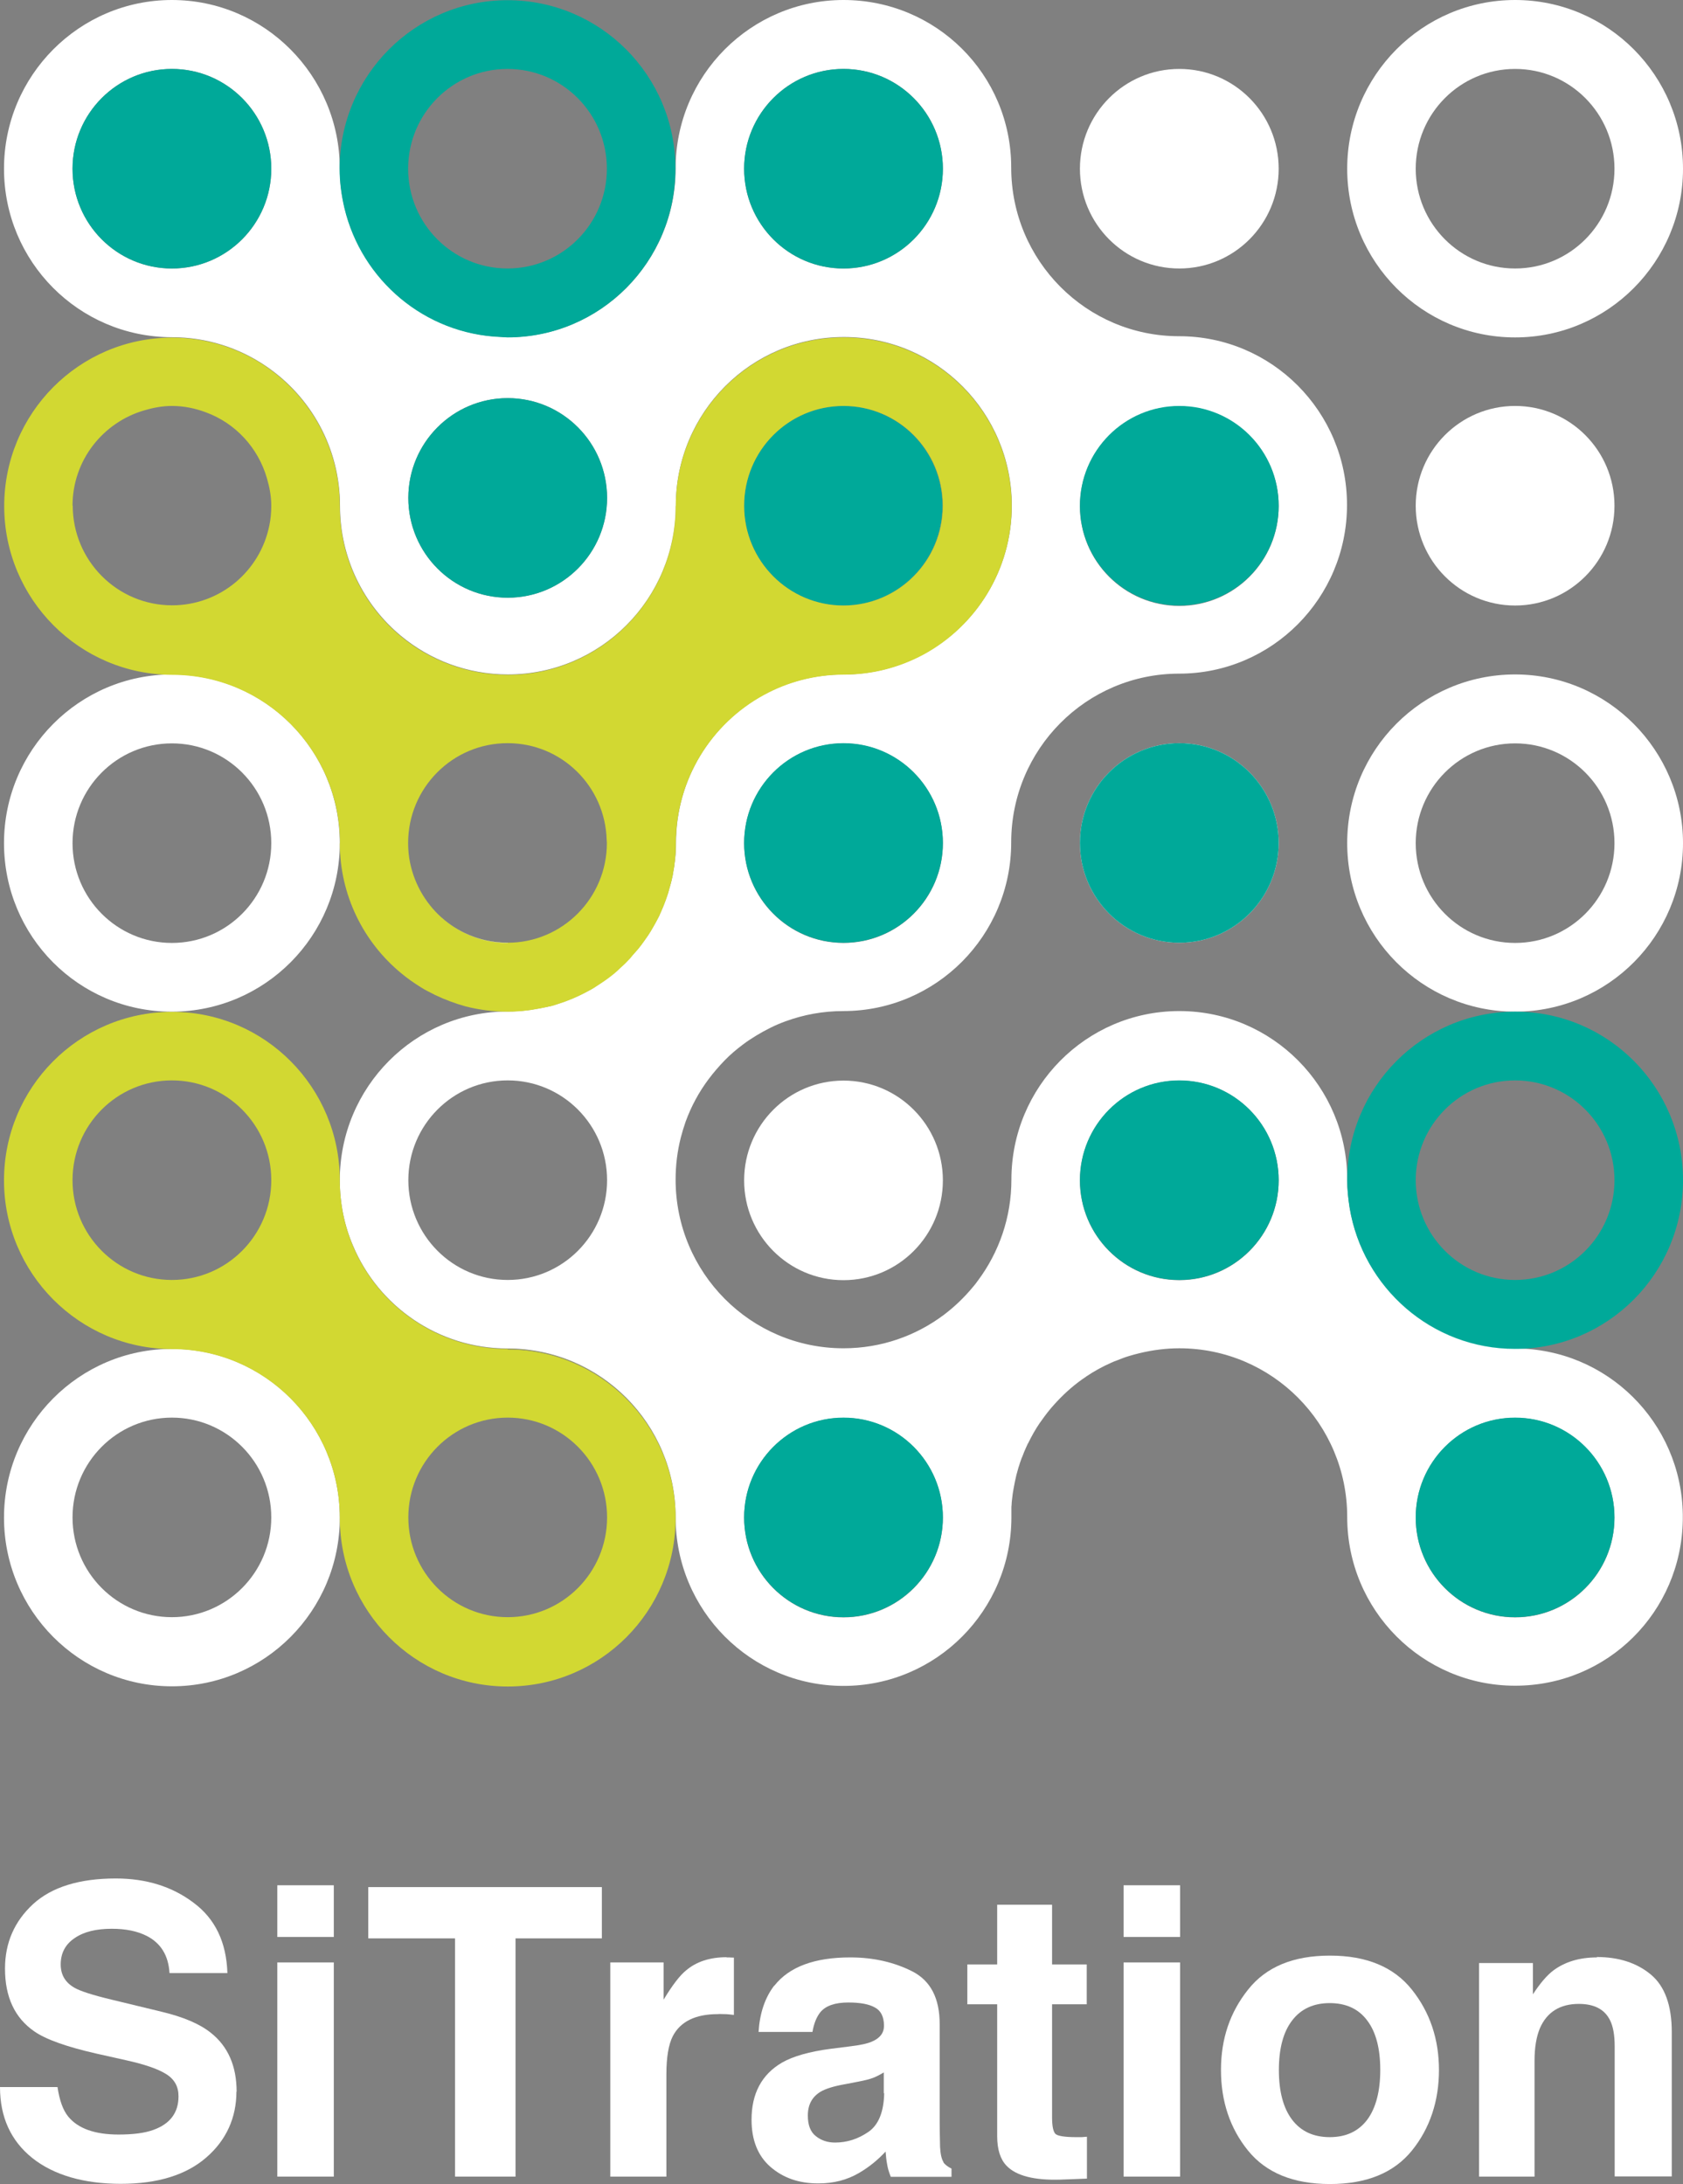 <?xml version="1.0" encoding="UTF-8"?>
<svg id="Layer_2" data-name="Layer 2" xmlns="http://www.w3.org/2000/svg" viewBox="0 0 84 109">
  <rect x="0" y="0" width="84" height="109" fill="#808080" stroke="none"/>
  <defs>
    <style>
      .cls-1 {
        fill: none;
      }

      .cls-1, .cls-2, .cls-3, .cls-4, .cls-5 {
        stroke-width: 0px;
      }

      .cls-2 {
        fill: #221e1f;
      }

      .cls-3 {
        fill: #d2d832;
      }

      .cls-4 {
        fill: #fff;
      }

      .cls-5 {
        fill: #00a999;
      }
    </style>
  </defs>
  <g id="Layer_1-2" data-name="Layer 1">
    <g>
      <ellipse class="cls-1" cx="8.58" cy="42.07" rx="4.96" ry="4.98"/>
      <ellipse class="cls-1" cx="8.58" cy="75.73" rx="4.96" ry="4.98"/>
      <path class="cls-1" d="m8.58,53.93c-2.74,0-4.96,2.23-4.96,4.98s2.22,4.98,4.96,4.98,4.96-2.23,4.96-4.98-2.22-4.98-4.96-4.98Z"/>
      <path class="cls-1" d="m13.32,23.87c-.44-1.52-1.57-2.74-3.04-3.28,1.47.54,2.6,1.76,3.04,3.28Z"/>
      <ellipse class="cls-1" cx="25.34" cy="75.73" rx="4.96" ry="4.98"/>
      <path class="cls-1" d="m13.43,26.25c-.46,2.27-2.46,3.97-4.85,3.97-2.74,0-4.96-2.23-4.96-4.98,0-2.26,1.52-4.15,3.58-4.76-2.06.6-3.58,2.49-3.58,4.76,0,2.75,2.22,4.98,4.96,4.98,2.4,0,4.39-1.7,4.85-3.97Z"/>
      <path class="cls-1" d="m25.34,16.83h0c-.12,0-.23-.01-.34-.02.11,0,.23.02.34.02Z"/>
      <path class="cls-1" d="m50.47,8.41c0,4.65,3.75,8.42,8.38,8.42s8.38,3.77,8.38,8.42-3.75,8.42-8.38,8.42-8.38,3.77-8.38,8.42-3.75,8.42-8.38,8.42c-1.01,0-1.98.18-2.88.51-.26.09-.51.2-.75.32-.24.12-.48.25-.71.39-.23.14-.45.29-.67.45-.33.24-.63.51-.91.79-.28.29-.55.59-.79.92-.48.65-.88,1.37-1.16,2.14-.09.26-.17.52-.24.79-.17.67-.26,1.38-.26,2.1,0,4.65,3.75,8.42,8.38,8.42,1.88,0,3.62-.62,5.01-1.67.54-.4,1.02-.87,1.45-1.39.09-.1.17-.21.25-.32,1.05-1.41,1.67-3.15,1.67-5.04,0-4.64,3.73-8.39,8.34-8.41-4.61-.02-8.34-3.78-8.34-8.41s3.75-8.42,8.38-8.42,8.38,3.76,8.38,8.41c0-4.65,3.76-8.41,8.38-8.41s8.38,3.77,8.38,8.42-3.73,8.4-8.35,8.41c4.62.02,8.35,3.78,8.35,8.41s-3.75,8.42-8.38,8.42h0c4.58.01,8.3,3.7,8.37,8.29V0h-8.38c4.63,0,8.38,3.77,8.38,8.42s-3.75,8.42-8.38,8.42-8.38-3.77-8.38-8.42,3.75-8.42,8.38-8.42h-33.52c4.63,0,8.38,3.76,8.38,8.41Zm-8.38,55.47c-2.74,0-4.96-2.23-4.96-4.98s2.22-4.98,4.96-4.98,4.96,2.23,4.96,4.98-2.22,4.98-4.96,4.98Zm33.52-43.61c2.74,0,4.96,2.23,4.96,4.98s-2.22,4.98-4.96,4.98-4.96-2.23-4.96-4.98,2.22-4.98,4.96-4.98ZM58.86,3.44c2.74,0,4.96,2.23,4.96,4.98s-2.22,4.98-4.96,4.98-4.96-2.23-4.96-4.98,2.22-4.98,4.96-4.98Z"/>
      <path class="cls-1" d="m20.38,42.07c0-2.75,2.22-4.98,4.96-4.98s4.87,2.15,4.94,4.84c-.07-2.68-2.25-4.84-4.94-4.84s-4.96,2.23-4.96,4.98c0,.34.03.68.1,1-.07-.32-.1-.66-.1-1Z"/>
      <path class="cls-1" d="m75.62,47.05c2.74,0,4.96-2.23,4.96-4.98s-2.22-4.98-4.96-4.98-4.96,2.23-4.96,4.98,2.22,4.98,4.96,4.98Z"/>
      <path class="cls-1" d="m75.62,13.39c2.74,0,4.96-2.23,4.96-4.98s-2.22-4.98-4.96-4.98-4.96,2.23-4.96,4.98,2.22,4.98,4.96,4.98Z"/>
      <path class="cls-1" d="m75.62,53.93c-2.74,0-4.96,2.23-4.96,4.98s2.22,4.98,4.96,4.98,4.96-2.23,4.96-4.98-2.22-4.98-4.96-4.98Z"/>
      <path class="cls-1" d="m75.59,50.49c-4.61-.02-8.35-3.77-8.35-8.41,0,4.63-3.73,8.39-8.34,8.41,4.61.02,8.34,3.78,8.34,8.41,0,.47.05.93.12,1.38-.07-.45-.12-.91-.12-1.38,0-4.64,3.74-8.4,8.35-8.41Z"/>
      <path class="cls-1" d="m32.34,46.7c-.06.09-.13.18-.19.27.06-.09.13-.18.19-.27Z"/>
      <path class="cls-1" d="m42.09,30.22s0,0,0,0c-2.74,0-4.95-2.23-4.95-4.98s2.22-4.97,4.95-4.98c0,0,0,0,0,0-2.74,0-4.96,2.23-4.96,4.98s2.22,4.98,4.96,4.98Z"/>
      <path class="cls-1" d="m33.72,8.41c0-4.65,3.76-8.41,8.38-8.41h-16.76c4.63,0,8.38,3.76,8.38,8.41Z"/>
      <path class="cls-1" d="m31.85,47.38c-.08.09-.16.18-.24.27.08-.09.16-.18.24-.27Z"/>
      <path class="cls-1" d="m33.12,45.2c-.04.09-.07.18-.11.26.04-.09.07-.18.11-.26Z"/>
      <path class="cls-1" d="m33.39,44.42c-.02.08-.04.16-.07.24.03-.08.05-.16.07-.24Z"/>
      <path class="cls-1" d="m33.57,43.65c0,.05-.02.1-.03.15.01-.05.02-.1.03-.15Z"/>
      <path class="cls-1" d="m32.77,45.97c-.05.09-.1.18-.15.27.05-.09.1-.18.15-.27Z"/>
      <path class="cls-1" d="m31.29,48.01c-.11.11-.22.2-.33.31.11-.1.23-.2.33-.31Z"/>
      <path class="cls-1" d="m22.85,50.12c-.52-.16-1.03-.38-1.5-.64-.12-.07-.24-.13-.35-.2-.35-.21-.68-.45-.99-.71-1.86-1.54-3.05-3.88-3.05-6.49h0c0,4.64-3.73,8.4-8.35,8.41,4.61.02,8.35,3.78,8.35,8.41,0,1.16.24,2.27.66,3.28-.42-1.01-.66-2.11-.66-3.27,0-4.65,3.75-8.42,8.38-8.42-.72,0-1.42-.09-2.09-.26-.14-.04-.27-.07-.4-.12Z"/>
      <path class="cls-1" d="m38.11,34.68c1.19-.65,2.55-1.01,3.99-1.01s2.81-.37,4-1.02c-1.19.65-2.55,1.01-3.99,1.01s-2.81.37-4,1.02Z"/>
      <path class="cls-1" d="m26.31,50.43c-.31.04-.61.06-.93.06.31,0,.62-.02.93-.06Z"/>
      <path class="cls-1" d="m30.63,48.6c-.26.21-.53.4-.81.58.28-.18.56-.37.81-.58Z"/>
      <path class="cls-1" d="m27.24,50.27c-.19.04-.39.08-.59.11.2-.03.39-.07.59-.11Z"/>
      <path class="cls-1" d="m16.95,25.24c0,2.62,1.19,4.95,3.05,6.49-1.86-1.54-3.05-3.88-3.05-6.49,0-2.91-1.47-5.47-3.7-6.98,2.23,1.51,3.69,4.07,3.69,6.98Z"/>
      <path class="cls-1" d="m16.95,8.42c0,.68.09,1.33.24,1.97-.15-.63-.24-1.29-.24-1.97,0-4.65,3.75-8.42,8.38-8.42H8.58c4.63,0,8.38,3.77,8.38,8.42Z"/>
      <path class="cls-1" d="m75.63,84.16c-4.63,0-8.38-3.77-8.38-8.42s-3.75-8.42-8.38-8.42c-.68,0-1.34.09-1.97.24-.17.04-.35.09-.52.14-.21.06-.41.14-.61.22-.11.04-.21.09-.32.13-.43.19-.84.42-1.23.68-.01.01-.03.02-.04.03-.52.35-.99.76-1.42,1.22-.04.04-.07.08-.11.12-.24.27-.47.56-.68.86l-.06.08c-.22.32-.41.66-.58,1.01,0,.02-.02.03-.03.05-.03.07-.06.14-.1.22-.02.06-.05.11-.07.16-.04.09-.07.17-.1.26-.01.04-.03.08-.05.12-.02.06-.04.11-.06.17-.03.07-.05.14-.07.22,0,.01-.01.02-.01.03-.04.12-.07.24-.1.36-.05.2-.1.41-.13.62-.04.2-.07.41-.09.62,0,.08-.01.16-.02.25,0,.06-.01.12-.01.18,0,.07,0,.14,0,.22,0,.07,0,.14,0,.22,0,4.65-3.75,8.42-8.38,8.42s-8.38-3.77-8.38-8.42c0,0,0,0,0,0,0,4.65-3.75,8.41-8.38,8.41s-8.38-3.77-8.38-8.42h0c0,4.65-3.75,8.42-8.38,8.42S.2,80.38.2,75.73s3.75-8.41,8.38-8.42c-4.63,0-8.38-3.77-8.38-8.42s3.73-8.4,8.35-8.41c-4.61-.02-8.35-3.78-8.35-8.41s3.75-8.41,8.38-8.42c-4.63,0-8.38-3.77-8.38-8.42s3.73-8.4,8.35-8.41C3.93,16.81.2,13.05.2,8.42S3.95,0,8.58,0H0v109h6.04c-1.83,0-3.35-.43-4.42-1.29-1.08-.86-1.61-2.04-1.61-3.54h2.87c.09.66.27,1.15.54,1.48.49.59,1.32.89,2.51.89.71,0,1.29-.08,1.73-.23.84-.3,1.26-.86,1.26-1.68,0-.48-.21-.85-.62-1.11-.42-.26-1.07-.48-1.96-.68l-1.52-.34c-1.5-.34-2.53-.71-3.1-1.11-.97-.67-1.46-1.71-1.46-3.13,0-1.3.47-2.37,1.4-3.22.93-.86,2.31-1.28,4.13-1.28,1.52,0,2.81.4,3.88,1.21,1.07.81,1.63,1.98,1.69,3.51h-2.89c-.05-.87-.43-1.49-1.13-1.85-.47-.24-1.05-.36-1.75-.36-.78,0-1.39.16-1.86.47-.46.32-.69.75-.69,1.31,0,.52.23.9.68,1.16.29.17.92.37,1.87.6l2.48.6c1.09.26,1.91.61,2.46,1.05.86.68,1.29,1.66,1.29,2.95s-.5,2.41-1.51,3.29c-1.01.87-2.43,1.31-4.26,1.31h60.34c-1.83,0-3.19-.56-4.09-1.67-.9-1.11-1.35-2.46-1.35-4.02s.45-2.88,1.35-4.01c.9-1.13,2.26-1.7,4.09-1.7s3.19.56,4.09,1.7c.9,1.13,1.35,2.47,1.35,4.01s-.45,2.91-1.35,4.02c-.9,1.11-2.26,1.67-4.09,1.67h17.62v-33.12c-.07,4.59-3.79,8.28-8.37,8.28Zm-58.96,24.47h-2.82v-10.69h2.82v10.69Zm0-11.96h-2.82v-2.58h2.82v2.58Zm13.37.07h-4.31v11.89h-3.03v-11.89h-4.32v-2.56h11.66v2.56Zm6.6,3.82c-.18-.02-.33-.03-.47-.04-.14,0-.25-.01-.33-.01h0c-1.12.01-1.87.38-2.25,1.11-.21.41-.32,1.05-.32,1.9v5.11h-2.8v-10.69h2.66v1.86c.43-.71.8-1.2,1.12-1.46.52-.44,1.2-.66,2.03-.66.05,0,.1,0,.13,0,.04,0,.11,0,.24.01v2.86Zm10.86,8.07h-3.03c-.08-.21-.14-.42-.18-.61-.03-.19-.06-.41-.08-.65-.38.42-.83.77-1.33,1.07-.6.35-1.27.52-2.03.52-.96,0-1.76-.27-2.39-.83-.63-.55-.94-1.34-.94-2.35,0-1.31.5-2.26,1.52-2.85.55-.32,1.37-.55,2.44-.69l.95-.12c.51-.07.88-.15,1.1-.24.4-.17.6-.43.6-.79,0-.44-.15-.74-.45-.91-.3-.17-.75-.25-1.33-.25-.66,0-1.12.16-1.4.49-.2.24-.33.57-.39.98h-2.69c.06-.93.32-1.7.78-2.3h.01c.74-.95,2-1.41,3.79-1.41,1.16,0,2.2.23,3.1.7.91.46,1.36,1.34,1.36,2.63v4.9c0,.34,0,.75.02,1.24.02.37.07.62.17.74.09.13.23.24.41.32v.41Zm6.75-8.6h-1.73v5.65c0,.44.06.71.17.82.11.11.45.16,1.02.16.08,0,.17,0,.27,0,.09,0,.19,0,.28-.02h0s0,0,0,0v2.09l-1.32.05c-1.32.05-2.21-.18-2.69-.69-.31-.32-.47-.81-.47-1.48v-6.58h-1.49v-1.99h1.49v-2.98h2.75v2.98h1.73v1.99Zm4.65,8.6h-2.82v-10.69h2.82v10.69Zm0-11.96h-2.82v-2.58h2.82v2.58Zm24.55,11.96h-2.85v-6.5c0-.56-.07-.99-.23-1.29-.27-.55-.79-.82-1.56-.82h0c-.94,0-1.59.4-1.94,1.21-.18.42-.27.97-.27,1.63v5.78h-2.77v-10.66h2.69v1.56c.36-.55.69-.94,1.02-1.19.57-.43,1.3-.65,2.18-.65,1.1,0,2,.29,2.7.87.7.58,1.05,1.54,1.05,2.88v7.2Z"/>
      <path class="cls-1" d="m66.37,99.96c-.81,0-1.44.29-1.88.87-.44.58-.66,1.4-.66,2.47s.22,1.9.66,2.48c.44.58,1.06.87,1.88.87s1.44-.29,1.87-.87c.44-.58.65-1.41.65-2.48s-.22-1.9-.65-2.47c-.44-.58-1.06-.87-1.87-.87Z"/>
      <path class="cls-1" d="m25.34,13.39c2.74,0,4.96-2.23,4.96-4.98s-2.22-4.98-4.96-4.98-4.96,2.23-4.96,4.98,2.22,4.98,4.96,4.98Z"/>
      <path class="cls-1" d="m42.86,103.89l-.62.12c-.59.1-1.01.23-1.26.38-.43.26-.64.65-.64,1.19,0,.48.13.82.4,1.03h0c.26.22.58.33.96.33.6,0,1.15-.18,1.66-.53.5-.35.76-1,.79-1.93v-1.04c-.18.11-.35.2-.53.27-.18.07-.43.13-.74.19Z"/>
      <path class="cls-4" d="m.2,8.42c0,4.64,3.73,8.39,8.35,8.41.01,0,.02,0,.03,0,1.74,0,3.35.53,4.69,1.44,2.23,1.51,3.7,4.07,3.7,6.98,0,2.61,1.19,4.95,3.05,6.49,1.45,1.2,3.31,1.92,5.33,1.92,4.63,0,8.38-3.77,8.38-8.42s3.75-8.42,8.38-8.42h.01c4.63,0,8.38,3.77,8.38,8.42,0,3.2-1.78,5.98-4.39,7.4-1.19.65-2.55,1.02-4,1.02s-2.81.37-3.99,1.01c-2.61,1.43-4.38,4.2-4.38,7.4,0,.54-.06,1.06-.16,1.57,0,.05-.02.1-.03.15-.04.21-.1.41-.16.61-.02.08-.04.16-.07.24-.06.19-.13.37-.2.55-.04.09-.07.18-.11.26-.07.17-.15.34-.24.5-.05.09-.1.18-.15.27-.09.15-.18.31-.28.46-.06.09-.13.18-.19.27-.1.14-.2.28-.31.41-.08.09-.16.18-.24.27-.11.12-.21.24-.32.36-.11.11-.22.2-.33.31-.09.08-.18.17-.28.25-.02.01-.03.02-.05.04-.26.21-.53.4-.81.58-.04.03-.08.06-.12.09-.11.07-.23.14-.35.2-.48.26-.98.47-1.5.64-.13.04-.27.08-.4.12-.07.02-.13.02-.2.04-.19.04-.39.08-.59.11-.11.02-.23.04-.34.05-.31.04-.61.06-.93.06-.01,0-.03,0-.04,0,0,0,0,0,0,0-4.63,0-8.38,3.77-8.38,8.42,0,1.16.23,2.27.66,3.27,1.27,3.02,4.25,5.13,7.72,5.13h0c4.63,0,8.38,3.77,8.38,8.42,0,0,0,0,0,0s0,0,0,0c0,4.65,3.75,8.42,8.38,8.42s8.38-3.77,8.38-8.42c0-.07,0-.14,0-.22,0-.07,0-.15,0-.22,0-.06,0-.12.01-.18,0-.09.01-.17.02-.25.02-.21.05-.42.09-.62.04-.21.08-.42.13-.62.03-.12.07-.24.1-.36,0-.01,0-.02.01-.03.02-.07.05-.14.07-.22.02-.06.04-.12.06-.17.01-.04.03-.08.05-.12.03-.09.07-.17.1-.26.02-.05.05-.1.07-.16.03-.07.06-.14.1-.22,0-.02.02-.03.03-.05.17-.35.36-.69.58-1.01l.06-.08c.21-.3.43-.59.68-.86.04-.04.07-.08.11-.12.43-.46.9-.87,1.42-1.22.01,0,.03-.01.04-.03.39-.26.8-.49,1.23-.68.1-.05.21-.09.32-.13.2-.08.4-.16.61-.22.17-.05.35-.1.52-.14.63-.15,1.29-.24,1.97-.24,4.63,0,8.38,3.77,8.38,8.42,0-.06,0-.12,0-.18,0,.06,0,.12,0,.18,0,4.65,3.75,8.42,8.38,8.42s8.3-3.69,8.37-8.28v-.27c-.07-4.59-3.79-8.28-8.37-8.28h0s0-.01,0-.01c-.27,0-.54.01-.8.04.26-.03.53-.04.8-.04-4.16,0-7.6-3.05-8.26-7.04-.07-.45-.12-.91-.12-1.38,0-4.63-3.73-8.39-8.34-8.41-.01,0-.02,0-.04,0s-.02,0-.04,0c-4.61.02-8.34,3.78-8.34,8.41,0,1.89-.62,3.63-1.67,5.04-.08.11-.16.22-.25.32-.43.52-.92.99-1.45,1.39-1.4,1.05-3.13,1.67-5.01,1.67-4.63,0-8.38-3.77-8.38-8.42,0-.73.09-1.43.26-2.1.07-.27.15-.53.24-.79.28-.77.67-1.49,1.16-2.14.24-.32.51-.63.79-.92.28-.29.59-.55.91-.79.21-.16.44-.31.67-.45.23-.14.47-.27.71-.39.24-.12.5-.23.75-.32.9-.33,1.87-.51,2.88-.51,4.63,0,8.38-3.77,8.38-8.42s3.75-8.42,8.38-8.42,8.38-3.77,8.38-8.42-3.75-8.42-8.38-8.42-8.38-3.77-8.38-8.42S46.72,0,42.1,0s-8.38,3.76-8.38,8.41c0,0,0,0,0,0,0,4.65-3.75,8.42-8.38,8.42h0c-.12,0-.23-.01-.34-.02-3.8-.15-6.94-2.84-7.8-6.43-.15-.63-.24-1.29-.24-1.97C16.95,3.77,13.2,0,8.58,0S.2,3.77.2,8.42Zm25.14,55.46c-2.74,0-4.96-2.23-4.96-4.98s2.22-4.98,4.96-4.98,4.96,2.23,4.96,4.98-2.22,4.98-4.96,4.98Zm50.28,6.88c2.74,0,4.96,2.23,4.96,4.98s-2.22,4.98-4.96,4.98-4.96-2.23-4.96-4.98,2.22-4.98,4.96-4.98Zm-16.76-16.83c2.74,0,4.96,2.23,4.96,4.98s-2.22,4.98-4.96,4.98-4.96-2.23-4.96-4.98,2.22-4.98,4.96-4.98Zm-16.76,16.83c2.74,0,4.96,2.23,4.96,4.98s-2.22,4.98-4.96,4.98-4.96-2.23-4.96-4.98,2.22-4.98,4.96-4.98Zm0-23.7c-2.74,0-4.96-2.23-4.96-4.98s2.22-4.98,4.96-4.98,4.96,2.23,4.96,4.98-2.22,4.98-4.96,4.98Zm16.76-26.78c2.74,0,4.96,2.23,4.96,4.98s-2.22,4.98-4.96,4.98-4.96-2.23-4.96-4.98,2.22-4.98,4.96-4.98ZM42.1,3.44c2.74,0,4.96,2.23,4.96,4.98s-2.22,4.98-4.96,4.98-4.96-2.23-4.96-4.98,2.22-4.98,4.96-4.98Zm-16.76,16.43c2.74,0,4.96,2.23,4.96,4.98s-2.22,4.98-4.96,4.98-4.96-2.23-4.96-4.98,2.22-4.98,4.96-4.98ZM8.58,3.44c2.74,0,4.96,2.23,4.96,4.98s-2.22,4.98-4.96,4.98-4.96-2.23-4.96-4.98,2.22-4.98,4.96-4.98Z"/>
      <path class="cls-4" d="m58.86,47.05c-2.74,0-4.96-2.23-4.96-4.98s2.22-4.98,4.96-4.98,4.96,2.23,4.96,4.98-2.22,4.98-4.96,4.98Z"/>
      <path class="cls-4" d="m58.82,50.49s.02,0,.04,0,.02,0,.04,0c-.01,0-.02,0-.04,0s-.02,0-.04,0Z"/>
      <ellipse class="cls-5" cx="8.58" cy="8.42" rx="4.96" ry="4.98"/>
      <ellipse class="cls-5" cx="25.34" cy="24.85" rx="4.96" ry="4.98"/>
      <path class="cls-5" d="m37.14,25.24c0,2.75,2.22,4.98,4.95,4.98,2.74,0,4.95-2.23,4.95-4.98s-2.22-4.98-4.95-4.98c-2.74,0-4.95,2.23-4.95,4.98Z"/>
      <ellipse class="cls-5" cx="42.1" cy="42.07" rx="4.96" ry="4.98"/>
      <ellipse class="cls-5" cx="58.86" cy="42.07" rx="4.96" ry="4.98"/>
      <path class="cls-5" d="m58.86,63.88c2.74,0,4.96-2.23,4.96-4.98s-2.22-4.98-4.96-4.98-4.96,2.23-4.96,4.98,2.22,4.98,4.96,4.98Z"/>
      <path class="cls-5" d="m42.1,80.71c2.74,0,4.96-2.23,4.96-4.98s-2.22-4.98-4.96-4.98-4.96,2.23-4.96,4.98,2.22,4.98,4.96,4.98Z"/>
      <path class="cls-5" d="m75.62,80.71c2.74,0,4.96-2.23,4.96-4.98s-2.22-4.98-4.96-4.98-4.96,2.23-4.96,4.98,2.22,4.98,4.96,4.98Z"/>
      <ellipse class="cls-5" cx="58.86" cy="25.24" rx="4.96" ry="4.98"/>
      <ellipse class="cls-5" cx="42.1" cy="8.42" rx="4.96" ry="4.98"/>
      <ellipse class="cls-4" cx="58.86" cy="8.42" rx="4.96" ry="4.98"/>
      <ellipse class="cls-4" cx="75.62" cy="25.24" rx="4.96" ry="4.98"/>
      <path class="cls-5" d="m16.95,8.42c0,.68.09,1.33.24,1.97.86,3.59,4,6.28,7.8,6.43.11,0,.23.02.34.02,4.63,0,8.38-3.77,8.38-8.42,0,0,0,0,0,0,0-4.65-3.75-8.41-8.38-8.41s-8.38,3.77-8.38,8.42Zm8.38-4.98c2.74,0,4.96,2.23,4.96,4.98s-2.22,4.98-4.96,4.98-4.96-2.23-4.96-4.98,2.22-4.98,4.96-4.98Z"/>
      <path class="cls-5" d="m25.34,16.83h0c4.63,0,8.38-3.77,8.38-8.42,0,0,0,0,0,0,0,0,0,0,0,0,0,4.65-3.75,8.42-8.38,8.42Z"/>
      <path class="cls-5" d="m17.19,10.38c.86,3.59,4,6.28,7.8,6.43-3.8-.15-6.94-2.84-7.8-6.43Z"/>
      <path class="cls-4" d="m8.61,50.49c4.62-.02,8.35-3.78,8.35-8.41,0-4.65-3.75-8.42-8.38-8.42,0,0,0,0,0,0-4.62,0-8.38,3.77-8.38,8.42s3.73,8.4,8.35,8.41c.01,0,.02,0,.03,0,.01,0,.02,0,.03,0Zm-4.99-8.41c0-2.75,2.22-4.98,4.96-4.98s4.96,2.23,4.96,4.98-2.22,4.98-4.96,4.98-4.96-2.23-4.96-4.98Z"/>
      <path class="cls-4" d="m8.58,67.32s0,0,0,0c-4.62,0-8.38,3.77-8.38,8.42s3.75,8.42,8.38,8.42,8.38-3.77,8.38-8.42c0-4.65-3.75-8.42-8.38-8.42Zm0,13.39c-2.74,0-4.96-2.23-4.96-4.98s2.22-4.98,4.96-4.98,4.96,2.23,4.96,4.98-2.22,4.98-4.96,4.98Z"/>
      <path class="cls-3" d="m25.34,67.33c-3.47,0-6.45-2.12-7.72-5.14-.43-1.01-.66-2.12-.66-3.28,0-4.63-3.73-8.4-8.35-8.41-.01,0-.02,0-.03,0-.01,0-.02,0-.03,0-4.62.02-8.35,3.78-8.35,8.41s3.75,8.41,8.38,8.42c0,0,0,0,0,0,4.63,0,8.38,3.77,8.38,8.42h0c0,4.65,3.75,8.42,8.38,8.42s8.38-3.76,8.38-8.41c0-4.65-3.76-8.41-8.38-8.41Zm-16.76-3.45c-2.74,0-4.96-2.23-4.96-4.98s2.22-4.98,4.96-4.98,4.96,2.23,4.96,4.98-2.22,4.98-4.96,4.98Zm16.76,16.83c-2.74,0-4.96-2.23-4.96-4.98s2.22-4.98,4.96-4.98,4.96,2.23,4.96,4.98-2.22,4.98-4.96,4.98Z"/>
      <path class="cls-3" d="m25.34,67.32h0c-3.47,0-6.45-2.12-7.72-5.13,1.27,3.02,4.25,5.14,7.72,5.14,4.63,0,8.38,3.76,8.38,8.41,0,0,0,0,0,0,0-4.65-3.75-8.42-8.38-8.42Z"/>
      <path class="cls-3" d="m8.61,50.49s-.02,0-.03,0c-.01,0-.02,0-.03,0,.01,0,.02,0,.03,0,.01,0,.02,0,.03,0Z"/>
      <path class="cls-3" d="m8.58,67.32s0,0,0,0c0,0,0,0,0,0,4.63,0,8.38,3.77,8.38,8.42h0c0-4.65-3.75-8.42-8.38-8.42Z"/>
      <path class="cls-3" d="m16.96,42.07h0c0,2.62,1.19,4.95,3.05,6.49.31.26.64.49.99.71.11.07.23.14.35.2.48.26.98.47,1.5.64.13.04.26.08.4.12.67.17,1.37.26,2.09.26,0,0,0,0,0,0,.01,0,.03,0,.04,0,.31,0,.62-.02.93-.06.11-.01.23-.03.34-.05.2-.03.39-.07.59-.11.93-.22,1.8-.59,2.58-1.08.28-.18.56-.37.81-.58.11-.09.22-.19.32-.29.11-.1.23-.2.33-.31.11-.11.22-.24.32-.36.08-.09.16-.18.24-.27.11-.13.21-.27.31-.41.06-.09.13-.18.19-.27.1-.15.19-.3.28-.46.05-.09.1-.18.15-.27.09-.16.17-.33.24-.5.04-.09.07-.18.11-.26.07-.18.14-.36.2-.55.03-.08.05-.16.07-.24.06-.2.11-.41.16-.61.01-.05.02-.1.03-.15.1-.51.15-1.03.15-1.57,0-3.2,1.78-5.98,4.39-7.4,1.19-.65,2.55-1.02,4-1.02s2.8-.37,3.99-1.01c2.61-1.43,4.38-4.2,4.38-7.4,0-4.65-3.75-8.42-8.38-8.42s-8.38,3.77-8.38,8.42-3.75,8.42-8.38,8.42c-2.03,0-3.89-.72-5.34-1.92-1.86-1.54-3.05-3.88-3.05-6.49,0-2.9-1.46-5.46-3.69-6.98-1.34-.91-2.95-1.44-4.68-1.44-.01,0-.02,0-.03,0-4.62.02-8.35,3.78-8.35,8.41s3.75,8.41,8.38,8.42c0,0,0,0,0,0,4.63,0,8.38,3.77,8.38,8.42Zm25.14-21.81s0,0,0,0c0,0,0,0,0,0,2.74,0,4.96,2.23,4.96,4.98s-2.22,4.98-4.96,4.98c0,0,0,0,0,0,0,0,0,0,0,0-2.74,0-4.96-2.23-4.96-4.98s2.22-4.98,4.96-4.98Zm-16.76,16.83c2.69,0,4.87,2.15,4.94,4.84,0,.05.01.09.01.14,0,2.75-2.22,4.98-4.96,4.98-2.4,0-4.39-1.71-4.86-3.98-.07-.32-.1-.66-.1-1,0-2.75,2.22-4.98,4.96-4.98ZM3.62,25.24c0-2.27,1.52-4.16,3.58-4.76.44-.13.9-.22,1.38-.22.6,0,1.17.12,1.7.32,1.47.54,2.6,1.76,3.04,3.28.13.44.22.9.22,1.38,0,.34-.03.68-.1,1-.46,2.27-2.46,3.97-4.85,3.97-2.74,0-4.96-2.23-4.96-4.98Z"/>
      <path class="cls-3" d="m33.72,42.08c0,.54-.06,1.06-.15,1.57.1-.51.16-1.03.16-1.57,0-3.19,1.77-5.97,4.38-7.4-2.61,1.42-4.39,4.2-4.39,7.4Z"/>
      <path class="cls-3" d="m33.72,25.25c0-4.65,3.75-8.42,8.38-8.42s8.38,3.77,8.38,8.42c0,3.19-1.77,5.97-4.38,7.4,2.61-1.42,4.39-4.2,4.39-7.4,0-4.65-3.75-8.42-8.38-8.42h-.01c-4.63,0-8.38,3.77-8.38,8.42s-3.75,8.42-8.38,8.42c-2.03,0-3.88-.72-5.33-1.92,1.45,1.2,3.31,1.92,5.34,1.92,4.63,0,8.38-3.77,8.38-8.42Z"/>
      <path class="cls-3" d="m26.65,50.38c-.11.02-.23.04-.34.05.11-.01.23-.03.34-.05Z"/>
      <path class="cls-3" d="m25.34,50.49s0,0,0,0c.01,0,.03,0,.04,0-.01,0-.03,0-.04,0,0,0,0,0,0,0Z"/>
      <path class="cls-3" d="m13.26,18.27c-1.34-.91-2.95-1.44-4.69-1.44-.01,0-.02,0-.03,0,.01,0,.02,0,.03,0,1.74,0,3.35.53,4.68,1.44Z"/>
      <path class="cls-3" d="m33.32,44.65c-.06.19-.13.37-.2.55.07-.18.14-.36.2-.55Z"/>
      <path class="cls-3" d="m32.62,46.24c-.09.15-.18.31-.28.46.1-.15.19-.3.28-.46Z"/>
      <path class="cls-3" d="m33.54,43.8c-.04.21-.1.41-.16.61.06-.2.11-.41.16-.61Z"/>
      <path class="cls-3" d="m30.68,48.57c.1-.08.18-.17.28-.25-.11.1-.21.2-.32.29.02-.01.03-.02.05-.04Z"/>
      <path class="cls-3" d="m27.44,50.23c.13-.03.27-.07.4-.12.52-.16,1.03-.38,1.5-.64.12-.06.24-.13.35-.2.04-.03.08-.06.12-.09-.78.5-1.65.87-2.58,1.08.07-.02.14-.02.2-.04Z"/>
      <path class="cls-3" d="m32.15,46.97c-.1.14-.2.28-.31.41.11-.13.21-.27.31-.41Z"/>
      <path class="cls-3" d="m31.61,47.65c-.11.12-.21.24-.32.36.11-.11.22-.24.32-.36Z"/>
      <path class="cls-3" d="m33.01,45.47c-.07.17-.16.34-.24.5.09-.16.17-.33.24-.5Z"/>
      <path class="cls-3" d="m47.05,25.24c0,2.75-2.22,4.97-4.95,4.98,0,0,0,0,0,0,2.74,0,4.96-2.23,4.96-4.98s-2.22-4.98-4.96-4.98c0,0,0,0,0,0,2.74,0,4.95,2.23,4.95,4.98Z"/>
      <path class="cls-3" d="m10.28,20.59c-.53-.2-1.1-.32-1.7-.32-.48,0-.94.09-1.38.22.44-.13.9-.22,1.38-.22.6,0,1.17.12,1.7.32Z"/>
      <path class="cls-3" d="m13.43,26.25c.07-.32.1-.66.1-1,0-.48-.09-.94-.22-1.38.13.44.22.9.22,1.38,0,.34-.03.68-.1,1Z"/>
      <path class="cls-3" d="m16.96,42.08h0c0-4.65-3.75-8.42-8.38-8.42,0,0,0,0,0,0,0,0,0,0,0,0,4.63,0,8.38,3.77,8.38,8.42Z"/>
      <path class="cls-4" d="m25.34,47.05c-2.4,0-4.39-1.7-4.85-3.97.46,2.27,2.46,3.98,4.86,3.98,2.74,0,4.96-2.23,4.96-4.98,0-.05-.01-.09-.01-.14,0,.05.01.09.01.14,0,2.75-2.22,4.98-4.96,4.98Z"/>
      <path class="cls-4" d="m67.24,42.08c0,4.64,3.74,8.39,8.35,8.41.01,0,.02,0,.03,0s.02,0,.03,0c4.62-.02,8.35-3.78,8.35-8.41s-3.75-8.42-8.38-8.42-8.38,3.76-8.38,8.41c0,0,0,0,0,0s0,0,0,0Zm8.38-4.98c2.74,0,4.96,2.23,4.96,4.98s-2.22,4.98-4.96,4.98-4.96-2.23-4.96-4.98,2.22-4.98,4.96-4.98Z"/>
      <polygon class="cls-2" points="67.24 42.08 67.24 42.07 67.24 42.07 67.24 42.07 67.24 42.08"/>
      <path class="cls-4" d="m67.24,8.42c0,4.65,3.75,8.42,8.38,8.42s8.38-3.77,8.38-8.42-3.75-8.42-8.38-8.42-8.38,3.77-8.38,8.42Zm8.38-4.98c2.74,0,4.96,2.23,4.96,4.98s-2.22,4.98-4.96,4.98-4.96-2.23-4.96-4.98,2.22-4.98,4.96-4.98Z"/>
      <path class="cls-4" d="m42.1,53.93c-2.74,0-4.96,2.23-4.96,4.98s2.22,4.98,4.96,4.98,4.96-2.23,4.96-4.98-2.22-4.98-4.96-4.98Z"/>
      <path class="cls-5" d="m84,58.9c0-4.64-3.73-8.4-8.35-8.41-.01,0-.02,0-.03,0s-.02,0-.03,0c-4.61.02-8.35,3.78-8.35,8.41,0,.47.05.93.12,1.38.66,3.99,4.1,7.04,8.26,7.04h0c4.63,0,8.38-3.77,8.38-8.42Zm-8.38,4.98c-2.74,0-4.96-2.23-4.96-4.98s2.22-4.98,4.96-4.98,4.96,2.23,4.96,4.98-2.22,4.98-4.96,4.98Z"/>
      <polygon class="cls-5" points="75.61 67.32 75.62 67.32 75.62 67.32 75.62 67.32 75.61 67.32"/>
      <path class="cls-5" d="m67.36,60.28c.66,3.99,4.1,7.03,8.26,7.04,0,0,0,0,0,0-4.16,0-7.6-3.05-8.26-7.04Z"/>
      <path class="cls-5" d="m75.59,50.49s.02,0,.03,0,.02,0,.03,0c-.01,0-.02,0-.03,0s-.02,0-.03,0Z"/>
      <path class="cls-4" d="m11.81,104.4c0-1.29-.43-2.27-1.29-2.95-.55-.44-1.37-.79-2.46-1.05l-2.48-.6c-.96-.23-1.58-.43-1.87-.6-.45-.26-.68-.64-.68-1.16,0-.56.23-1,.69-1.31.46-.32,1.08-.47,1.86-.47.7,0,1.28.12,1.75.36.7.36,1.08.98,1.13,1.85h2.89c-.05-1.54-.61-2.71-1.69-3.51-1.07-.81-2.37-1.21-3.88-1.21-1.82,0-3.2.43-4.13,1.28-.93.86-1.4,1.93-1.4,3.22,0,1.42.49,2.46,1.46,3.13.57.4,1.61.77,3.1,1.11l1.52.34c.89.2,1.54.42,1.96.68.42.26.62.63.62,1.11,0,.82-.42,1.38-1.26,1.68-.44.16-1.02.23-1.73.23-1.19,0-2.02-.3-2.51-.89-.27-.33-.44-.82-.54-1.48H0c0,1.5.54,2.68,1.61,3.54,1.08.86,2.59,1.29,4.42,1.29s3.26-.44,4.26-1.31c1.01-.87,1.51-2,1.51-3.29Z"/>
      <rect class="cls-4" x="13.84" y="97.94" width="2.82" height="10.69"/>
      <rect class="cls-4" x="13.84" y="94.09" width="2.82" height="2.58"/>
      <polygon class="cls-4" points="18.38 96.74 22.71 96.74 22.71 108.63 25.73 108.63 25.73 96.74 30.04 96.74 30.04 94.18 18.38 94.18 18.38 96.74"/>
      <path class="cls-4" d="m36.27,97.68c-.84,0-1.51.22-2.03.66-.32.26-.69.75-1.12,1.46v-1.86h-2.66v10.69h2.8v-5.11c0-.85.11-1.49.32-1.9.38-.73,1.13-1.1,2.25-1.1h0c.08-.01.2,0,.33,0,.14,0,.29.02.47.04v-2.86c-.13,0-.2-.01-.24-.01-.04,0-.08,0-.13,0Z"/>
      <path class="cls-4" d="m47.09,107.9c-.09-.13-.15-.38-.17-.74-.01-.48-.02-.9-.02-1.24v-4.9c0-1.29-.45-2.16-1.36-2.63-.91-.46-1.94-.7-3.1-.7-1.79,0-3.05.47-3.79,1.41h-.01c-.46.6-.72,1.37-.78,2.31h2.69c.07-.41.2-.74.39-.98.27-.33.74-.49,1.4-.49.59,0,1.03.08,1.33.25.3.16.45.47.45.91,0,.36-.2.62-.6.79-.22.1-.59.18-1.1.24l-.95.12c-1.07.14-1.88.37-2.44.69-1.01.59-1.52,1.54-1.52,2.85,0,1.01.31,1.8.94,2.35.63.55,1.42.83,2.39.83.76,0,1.43-.17,2.03-.52.5-.29.94-.65,1.33-1.07.02.24.04.46.08.65.03.19.09.39.18.61h3.03v-.41c-.18-.09-.32-.19-.41-.32Zm-2.96-3.43c-.02.93-.28,1.58-.79,1.93-.51.35-1.06.53-1.66.53-.38,0-.7-.11-.96-.32h0c-.27-.21-.4-.55-.4-1.03,0-.54.21-.93.64-1.19.26-.15.67-.28,1.26-.38l.62-.12c.31-.06.56-.12.74-.19.18-.07.35-.16.53-.27v1.04Z"/>
      <path class="cls-4" d="m52.52,95.06h-2.75v2.98h-1.49v1.99h1.49v6.58c0,.67.16,1.16.47,1.48.48.5,1.38.73,2.69.69l1.32-.05v-2.09c-.09,0-.18.02-.28.02-.1,0-.18,0-.27,0-.57,0-.91-.06-1.02-.16-.11-.11-.17-.38-.17-.82v-5.65h1.73v-1.99h-1.73v-2.98Z"/>
      <rect class="cls-4" x="56.08" y="94.09" width="2.82" height="2.58"/>
      <rect class="cls-4" x="56.08" y="97.94" width="2.82" height="10.69"/>
      <path class="cls-4" d="m71.82,103.31c0-1.54-.45-2.88-1.35-4.01-.9-1.13-2.26-1.7-4.09-1.7s-3.19.56-4.09,1.7c-.9,1.13-1.35,2.45-1.35,4.01s.45,2.91,1.35,4.02c.9,1.11,2.26,1.67,4.09,1.67s3.19-.56,4.09-1.67c.9-1.11,1.35-2.48,1.35-4.02Zm-3.58,2.48c-.44.58-1.06.87-1.87.87s-1.44-.29-1.88-.87c-.44-.58-.66-1.41-.66-2.48s.22-1.9.66-2.47c.44-.58,1.07-.87,1.88-.87s1.44.29,1.87.87c.44.58.65,1.41.65,2.47s-.22,1.9-.65,2.48Z"/>
      <path class="cls-4" d="m79.71,97.69c-.88,0-1.6.22-2.18.65-.32.24-.66.64-1.02,1.19v-1.56h-2.69v10.66h2.77v-5.78c0-.66.09-1.2.27-1.63.35-.8,1-1.21,1.94-1.21h0c.77,0,1.29.27,1.56.82.15.3.23.73.23,1.29v6.5h2.85v-7.2c0-1.34-.35-2.3-1.05-2.88-.7-.58-1.6-.87-2.7-.87Z"/>
    </g>
  </g>
</svg>